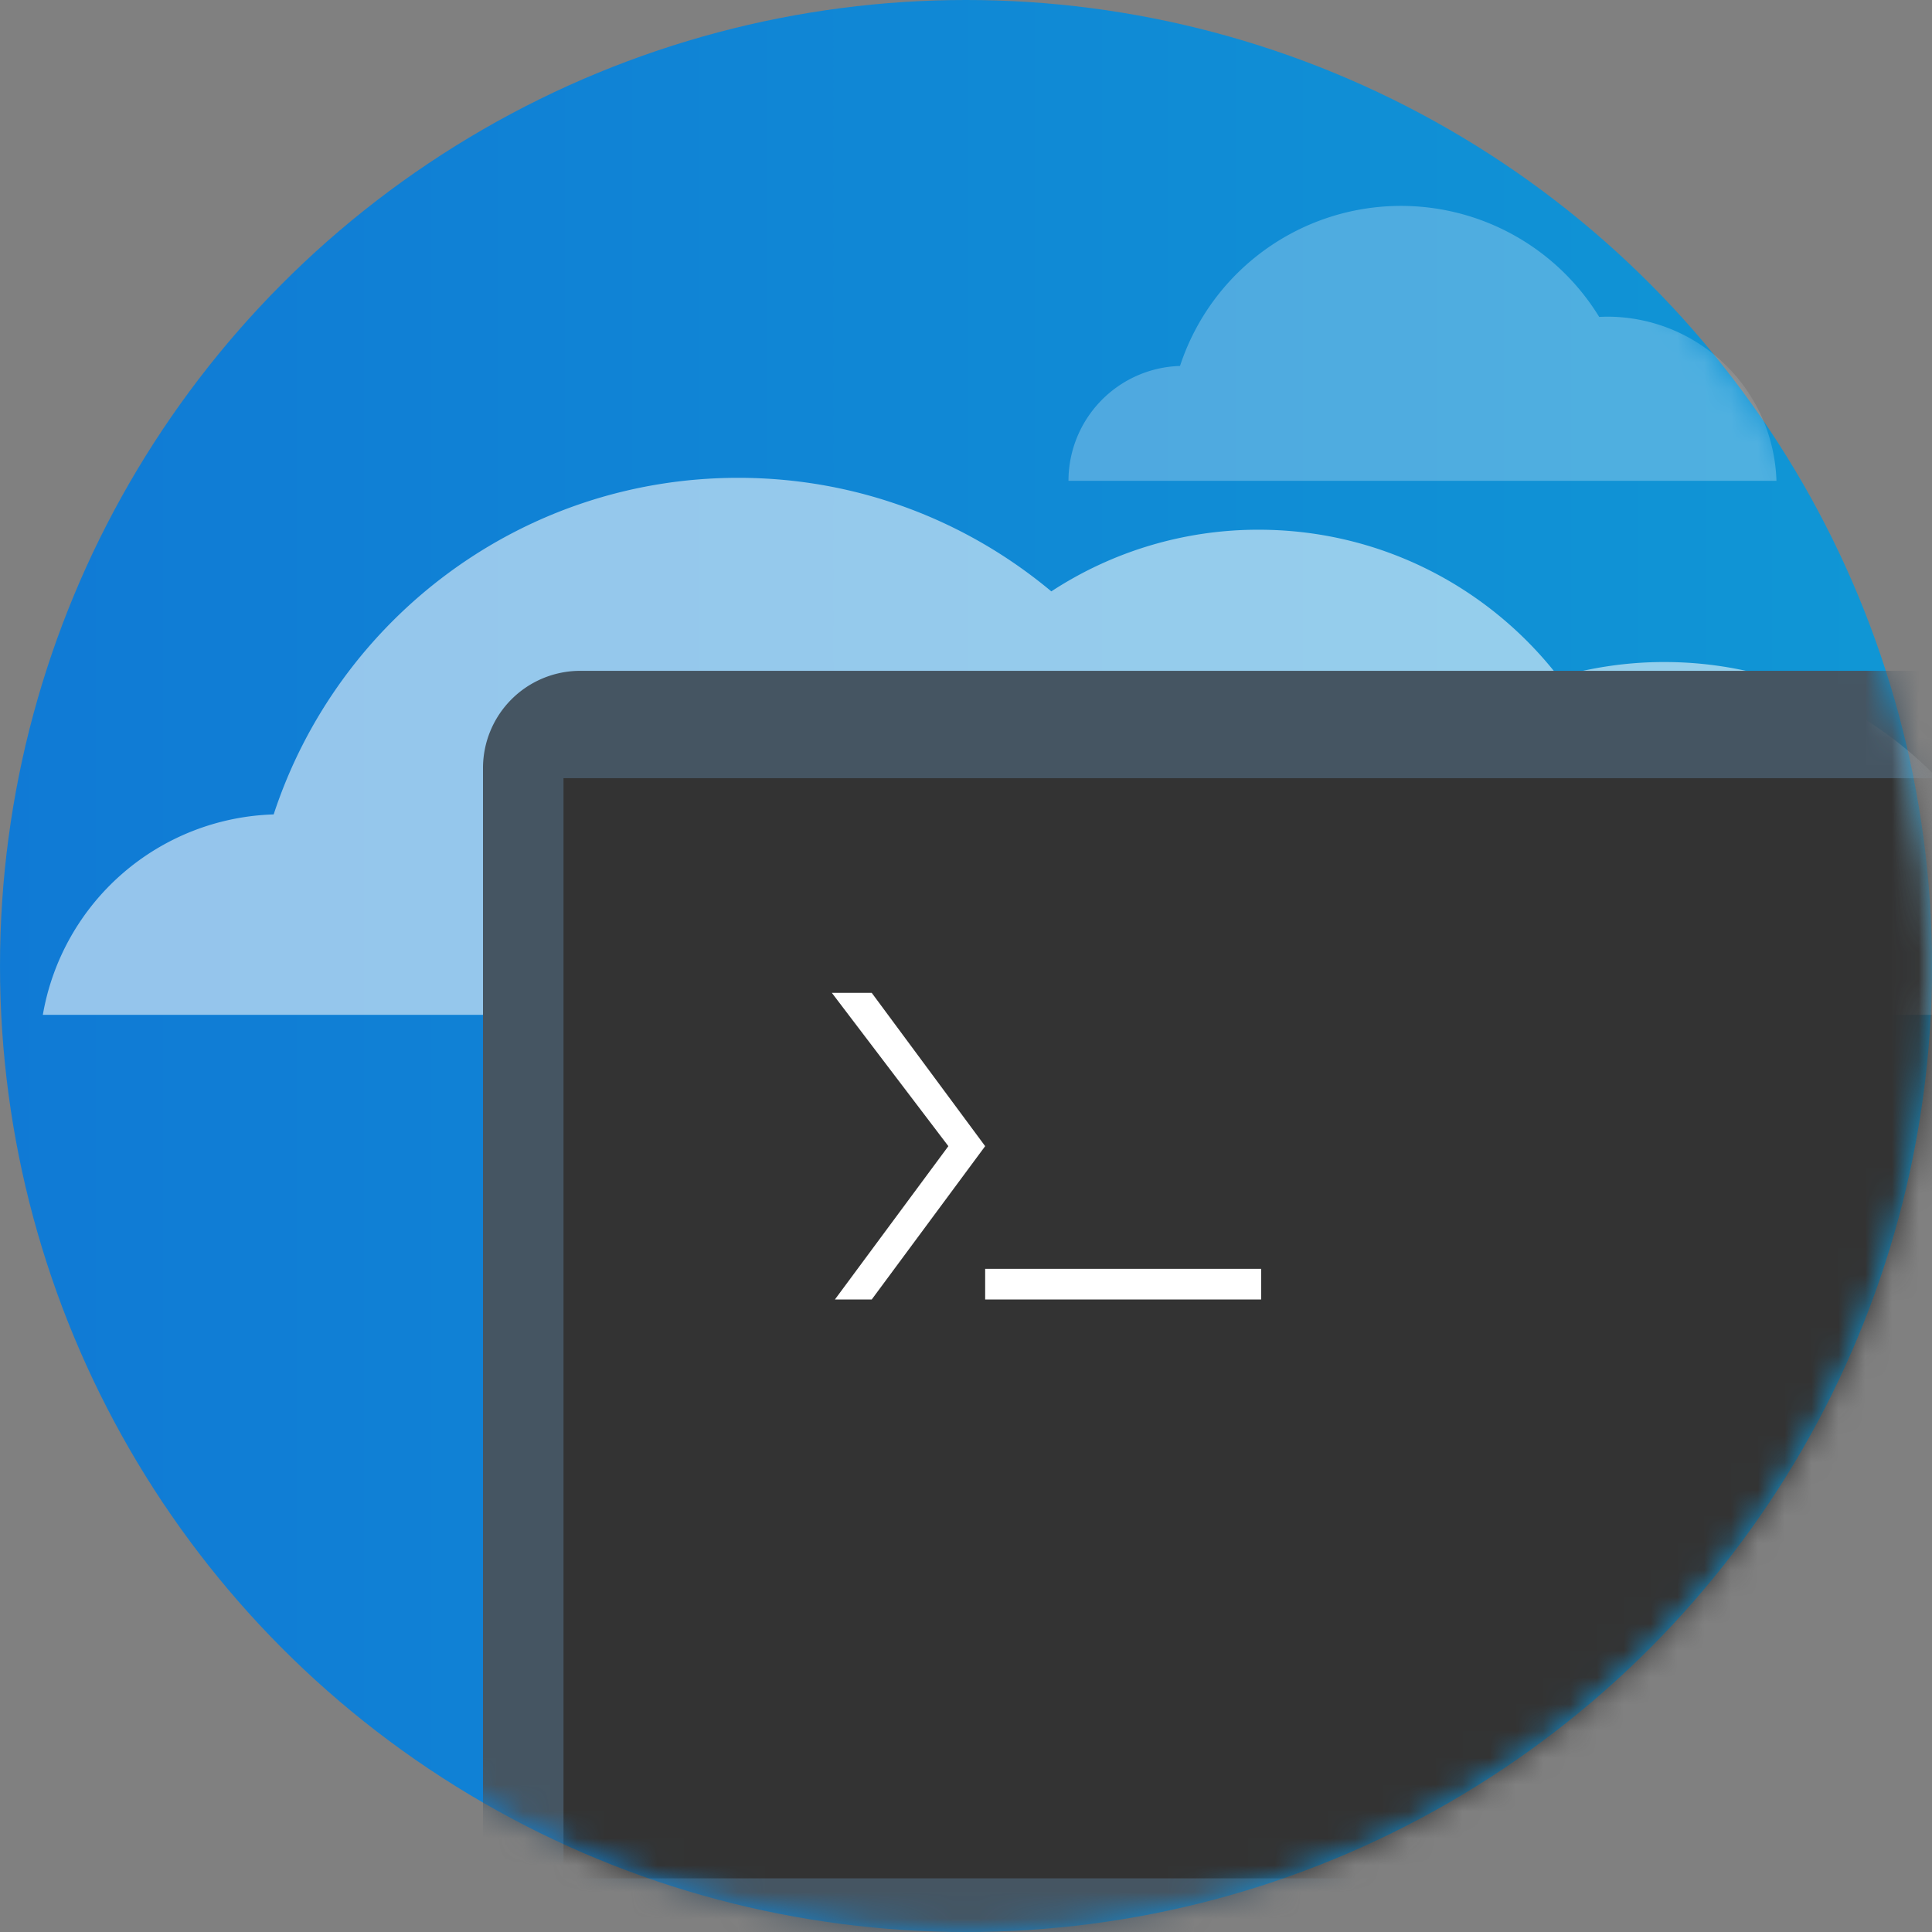 <svg xmlns="http://www.w3.org/2000/svg" xmlns:xlink="http://www.w3.org/1999/xlink" width="72" height="72" viewBox="0 0 72 72">
    <rect x="0" y="0" width="72" height="72" fill="#808080" stroke="none"/>
    <defs>
        <linearGradient id="b" x1="100%" x2=".161%" y1="50%" y2="50%">
            <stop offset="0%" stop-color="#1097D5"/>
            <stop offset="100%" stop-color="#107AD5"/>
        </linearGradient>
        <circle id="a" cx="36" cy="36" r="36"/>
    </defs>
    <g fill="none" fill-rule="evenodd">
        <mask id="c" fill="#fff">
            <use xlink:href="#a"/>
        </mask>
        <use fill="url(#b)" xlink:href="#a"/>
        <path fill="#FFF" d="M76.125 37.821H1.596a9.005 9.005 0 0 1 8.603-7.47c2.385-7.283 9.235-12.544 17.315-12.544 4.439 0 8.506 1.592 11.666 4.232a14.069 14.069 0 0 1 7.724-2.298c4.551 0 8.598 2.15 11.182 5.489a14.143 14.143 0 0 1 3.939-.558c7.475 0 13.594 5.802 14.1 13.149" mask="url(#c)" opacity=".745"/>
        <path fill="#FFFFFE" d="M66.203 17.919a6.308 6.308 0 0 0-6.367-6.117l-.239.008a8.665 8.665 0 0 0-15.621 1.828 4.285 4.285 0 0 0-4.157 4.281h26.384" mask="url(#c)" opacity=".514"/>
        <g fill-rule="nonzero" mask="url(#c)">
            <path fill="#455562" d="M21.619 25H91.38A3.625 3.625 0 0 1 95 28.639V77.49c0 2.013-77 2.013-77 0V28.64A3.625 3.625 0 0 1 21.619 25z"/>
            <path fill="#333" d="M21 29h70v41H21z"/>
            <path fill="#FFF" d="M36.714 47.286H47v1.143H36.714zM31.114 48.429h1.372l4.228-5.715L32.486 37H31l4.343 5.714z"/>
        </g>
    </g>
</svg>
